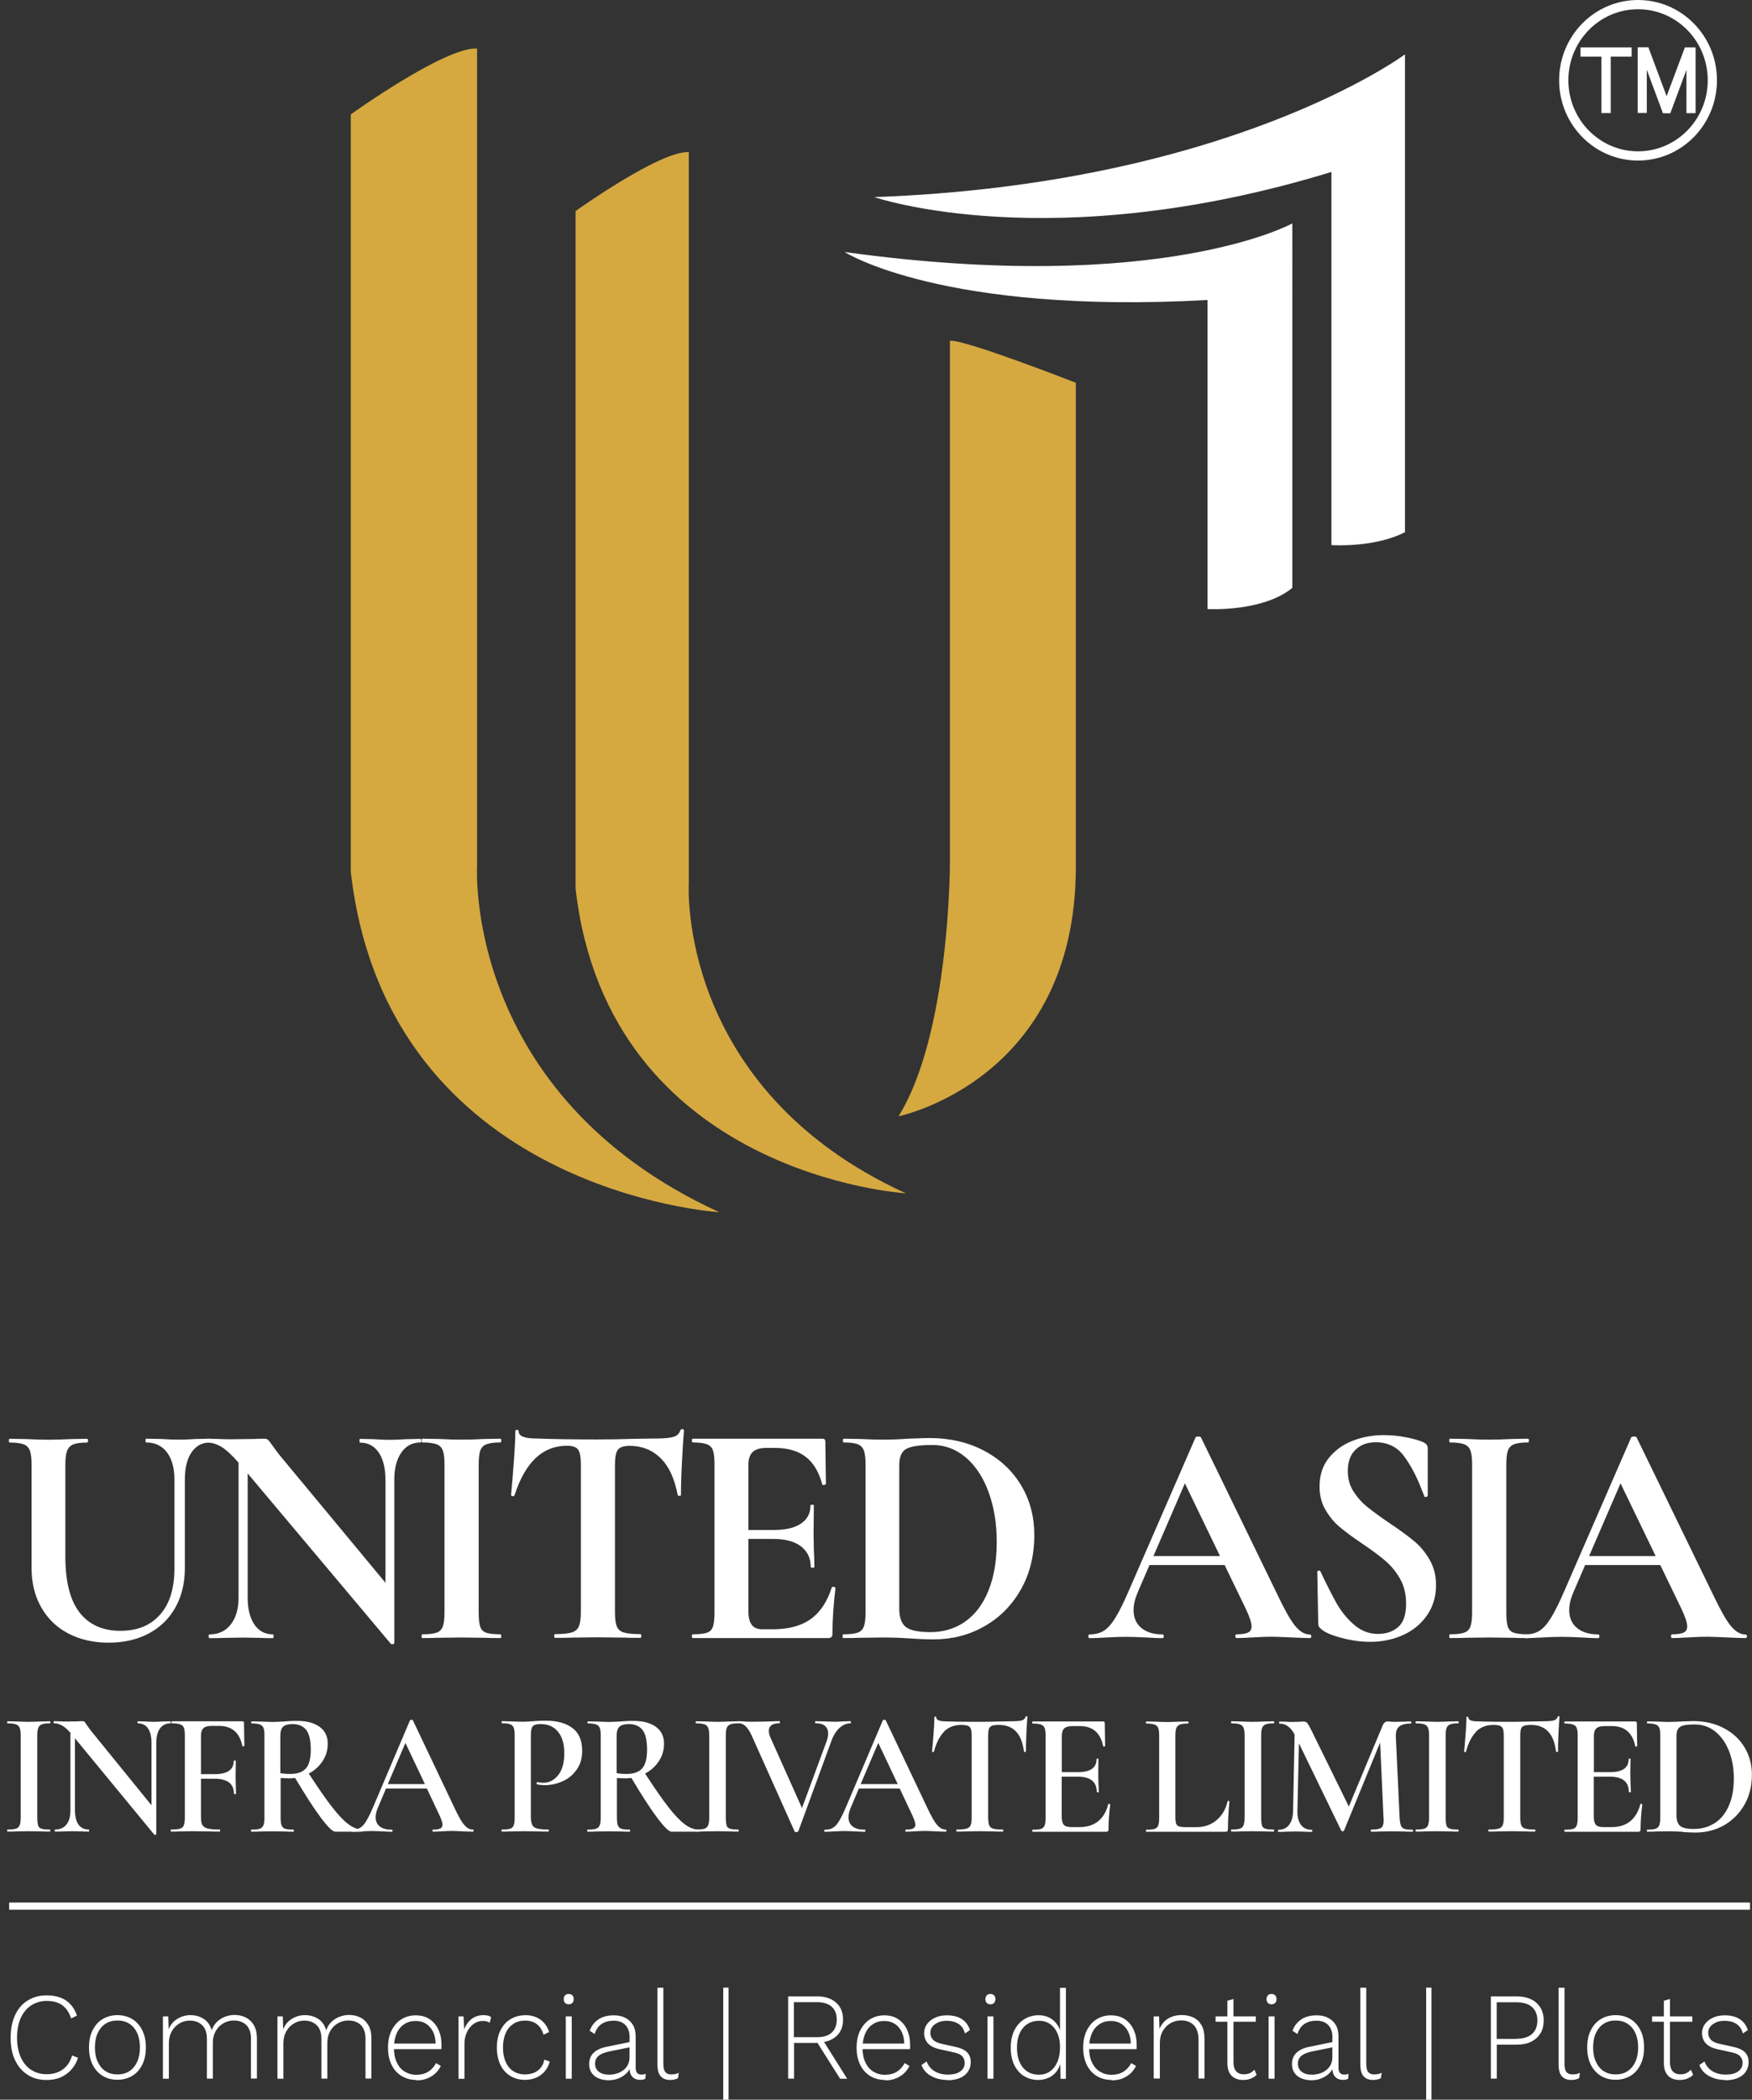 <?xml version="1.0" encoding="UTF-8"?>
<svg id="Layer_2" data-name="Layer 2" xmlns="http://www.w3.org/2000/svg" viewBox="0 0 186.04 222.84">
  <rect x="0" y="0" width="186.04" height="222.84" fill="#333333" stroke="none"/>
  <defs>
    <style>
      .cls-1 {
        fill: #fff;
      }

      .cls-2 {
        fill: #d5a940;
      }

      .cls-3 {
        stroke-width: .76px;
      }

      .cls-3, .cls-4 {
        fill: none;
        stroke: #fff;
        stroke-miterlimit: 10;
      }

      .cls-4 {
        stroke-width: .98px;
      }
    </style>
  </defs>
  <g id="Layer_1-2" data-name="Layer 1">
    <g>
      <g>
        <path class="cls-2" d="M37.25,12.14s10.03-7.2,13.41-6.99V91.9s-1.48,24.29,25.71,36.75c0,0-35.21-2.11-39.12-36.11V12.14Z"/>
        <path class="cls-2" d="M61.12,22.4s8.99-6.44,12.02-6.25V93.77s-1.33,21.73,23.05,32.88c0,0-31.57-1.89-35.07-32.31V22.4Z"/>
        <path class="cls-2" d="M114.25,40.63s-11.73-4.6-13.38-4.47v55.44s0,18.14-5.46,26.87c0,0,18.83-3.8,18.83-26.47V40.63Z"/>
        <path class="cls-1" d="M89.71,26.76s10.35,6.63,38.51,5.08v32.8s5.84,.35,9.01-2.25V23.71s-13.87,7.68-47.52,3.04Z"/>
        <path class="cls-1" d="M92.81,20.91s18.72,6.48,48.57-2.66V57.85s4.54,.32,7.81-1.37V5.77s-18.55,13.8-56.39,15.15Z"/>
      </g>
      <g>
        <path class="cls-1" d="M17.73,154.14c-.53-.7-1.27-1.05-2.22-1.05-.04,0-.06-.07-.06-.2s.02-.2,.06-.2l1.56,.03c.82,.05,1.48,.07,1.98,.07,.41,0,1.01-.02,1.78-.07l1.49-.03s.06,.07,.06,.2-.02,.2-.06,.2c-.84,0-1.5,.35-1.98,1.05-.48,.7-.71,1.66-.71,2.88v9.42c0,1.58-.34,2.97-1.01,4.17-.67,1.2-1.62,2.12-2.84,2.76-1.22,.64-2.63,.97-4.23,.97s-3.02-.32-4.25-.95c-1.23-.63-2.2-1.55-2.9-2.76-.7-1.21-1.05-2.62-1.05-4.25v-10.94c0-.68-.06-1.17-.18-1.49-.12-.32-.34-.54-.65-.66-.31-.12-.81-.19-1.48-.19-.07,0-.1-.07-.1-.2s.03-.2,.1-.2l1.72,.03c1,.05,1.78,.07,2.37,.07,.65,0,1.47-.02,2.47-.07l1.65-.03c.06,0,.1,.07,.1,.2s-.03,.2-.1,.2c-.67,0-1.16,.07-1.48,.2-.31,.13-.53,.37-.65,.69-.12,.33-.18,.83-.18,1.51v9.69c0,2.69,.51,4.67,1.52,5.96s2.46,1.93,4.31,1.93,3.2-.57,4.22-1.71,1.53-2.77,1.53-4.9v-9.45c0-1.22-.27-2.18-.79-2.88Z"/>
        <path class="cls-1" d="M44.73,152.89c0,.14-.02,.2-.07,.2-.87,0-1.55,.36-2.04,1.07-.5,.71-.75,1.67-.75,2.86v17.35c0,.07-.05,.11-.15,.13-.1,.02-.17,.01-.21-.03l-15.21-18.09v13.18c0,1.2,.24,2.15,.71,2.85,.48,.7,1.13,1.05,1.98,1.05,.04,0,.06,.07,.06,.2s-.02,.2-.06,.2c-.61,0-1.07-.01-1.39-.03l-1.75-.03-2.01,.03c-.37,.02-.9,.03-1.59,.03-.07,0-.1-.07-.1-.2s.03-.2,.1-.2c.95,0,1.7-.35,2.25-1.05,.55-.7,.83-1.65,.83-2.85v-14.33c-.71-.81-1.32-1.37-1.83-1.68-.51-.3-1.03-.46-1.57-.46-.04,0-.07-.07-.07-.2s.02-.2,.07-.2l1.36,.03c.28,.02,.69,.03,1.23,.03l2.47-.03c.3-.02,.67-.03,1.1-.03,.17,0,.3,.05,.39,.14,.09,.09,.24,.28,.45,.58,.37,.52,.63,.87,.78,1.05l11.22,13.52v-10.94c0-1.22-.24-2.18-.71-2.88-.48-.7-1.14-1.05-1.98-1.05-.04,0-.07-.07-.07-.2s.02-.2,.07-.2l1.39,.03c.69,.05,1.28,.07,1.75,.07,.43,0,1.04-.02,1.82-.07l1.46-.03s.07,.07,.07,.2Z"/>
        <path class="cls-1" d="M50.99,172.64c.11,.32,.32,.53,.63,.64s.82,.17,1.51,.17c.07,0,.1,.07,.1,.2s-.03,.2-.1,.2c-.71,0-1.28-.01-1.69-.03l-2.46-.03-2.4,.03c-.43,.02-1.02,.03-1.75,.03-.04,0-.06-.07-.06-.2s.02-.2,.06-.2c.69,0,1.2-.06,1.52-.17s.55-.33,.67-.66c.12-.33,.18-.83,.18-1.51v-15.68c0-.68-.06-1.17-.18-1.49s-.34-.54-.67-.66c-.32-.12-.83-.19-1.52-.19-.04,0-.06-.07-.06-.2s.02-.2,.06-.2l1.75,.03c.99,.05,1.79,.07,2.4,.07,.67,0,1.5-.02,2.5-.07l1.65-.03c.07,0,.1,.07,.1,.2s-.03,.2-.1,.2c-.67,0-1.17,.07-1.49,.2-.33,.13-.54,.37-.65,.69s-.16,.83-.16,1.51v15.62c0,.7,.05,1.21,.16,1.52Z"/>
        <path class="cls-1" d="M54.62,158.71c-.02,.07-.09,.1-.19,.08-.11-.01-.16-.05-.16-.12,.09-.9,.18-2.07,.29-3.51,.11-1.43,.16-2.51,.16-3.24,0-.11,.06-.17,.18-.17s.18,.06,.18,.17c0,.5,.62,.75,1.85,.75,1.86,.07,4.03,.1,6.52,.1,1.28,0,2.63-.02,4.05-.07l2.21-.03c.82,0,1.42-.06,1.8-.17,.38-.11,.62-.34,.73-.68,.02-.09,.09-.14,.21-.14s.18,.05,.18,.14c-.06,.68-.13,1.76-.21,3.25-.08,1.49-.11,2.69-.11,3.59,0,.07-.05,.1-.16,.1s-.17-.03-.19-.1c-.33-1.74-.93-3.04-1.82-3.91s-1.98-1.3-3.28-1.3c-.63,0-1.04,.14-1.25,.42-.21,.28-.31,.82-.31,1.61v15.62c0,.7,.07,1.21,.2,1.52,.13,.32,.38,.53,.75,.64,.37,.11,.95,.17,1.75,.17,.07,0,.1,.07,.1,.2s-.03,.2-.1,.2c-.78,0-1.39-.01-1.85-.03l-2.69-.03-2.63,.03c-.45,.02-1.08,.03-1.88,.03-.07,0-.1-.07-.1-.2s.03-.2,.1-.2c.78,0,1.36-.06,1.74-.17,.38-.11,.64-.33,.78-.66,.14-.33,.21-.83,.21-1.51v-15.68c0-.77-.1-1.29-.29-1.56-.19-.27-.59-.41-1.2-.41-2.57,0-4.42,1.75-5.55,5.25Z"/>
        <path class="cls-1" d="M88.46,168.4c.07,0,.12,.02,.18,.05,.05,.03,.08,.06,.08,.08-.22,1.76-.32,3.37-.32,4.81,0,.18-.03,.31-.1,.39-.06,.08-.19,.12-.39,.12h-14.34c-.07,0-.1-.07-.1-.2s.03-.2,.1-.2c.69,0,1.19-.06,1.51-.17s.52-.33,.63-.66c.11-.33,.16-.83,.16-1.51v-15.68c0-.68-.05-1.17-.16-1.49s-.32-.54-.65-.66c-.32-.12-.82-.19-1.49-.19-.07,0-.1-.07-.1-.2s.03-.2,.1-.2h13.75c.22,0,.32,.1,.32,.3l.06,4.51s-.06,.08-.18,.1c-.12,.02-.19,0-.21-.07-.35-1.31-.93-2.28-1.75-2.91-.82-.63-1.9-.95-3.24-.95h-.97c-.65,0-1.12,.15-1.43,.44-.3,.29-.45,.75-.45,1.36v6.91h2.69c1.25,0,2.22-.22,2.89-.68,.67-.45,1.01-1.08,1.01-1.9,0-.07,.06-.1,.18-.1s.18,.03,.18,.1l-.03,3.05,.03,1.63c.04,.77,.06,1.38,.06,1.83,0,.05-.06,.07-.19,.07s-.2-.02-.2-.07c0-.93-.34-1.65-1.02-2.18-.68-.53-1.66-.8-2.94-.8h-2.66v7.66c0,.66,.12,1.14,.36,1.46,.24,.32,.62,.47,1.13,.47h1.07c1.69,0,3.04-.36,4.05-1.08s1.76-1.84,2.24-3.35c0-.04,.04-.07,.13-.07Z"/>
        <path class="cls-1" d="M96.66,173.89c-.35-.02-.77-.04-1.28-.07-.51-.02-1.08-.03-1.7-.03l-2.4,.03c-.43,.02-1.02,.03-1.75,.03-.04,0-.06-.07-.06-.2s.02-.2,.06-.2c.69,0,1.2-.06,1.53-.17,.32-.11,.55-.33,.67-.66,.12-.33,.18-.83,.18-1.51v-15.68c0-.68-.06-1.17-.18-1.49-.12-.32-.34-.54-.65-.66-.31-.12-.81-.19-1.48-.19-.07,0-.1-.07-.1-.2s.03-.2,.1-.2l1.72,.03c1,.05,1.78,.07,2.37,.07,.89,0,1.79-.03,2.72-.1,1.12-.04,1.88-.07,2.27-.07,2.18,0,4.12,.45,5.82,1.35,1.7,.9,3.01,2.13,3.94,3.69,.93,1.56,1.39,3.31,1.39,5.25,0,2.19-.48,4.13-1.44,5.81-.96,1.68-2.26,2.98-3.89,3.9s-3.42,1.37-5.37,1.37c-.69,0-1.51-.03-2.47-.1Zm5.81-1.78c1.06-.73,1.89-1.82,2.48-3.27s.89-3.17,.89-5.18-.28-3.66-.84-5.23c-.56-1.57-1.36-2.81-2.4-3.71s-2.24-1.36-3.6-1.36-2.26,.14-2.76,.41c-.5,.27-.75,.85-.75,1.73v15.25c0,.9,.23,1.54,.68,1.91,.45,.37,1.33,.56,2.63,.56,1.38,0,2.61-.37,3.67-1.1Z"/>
        <path class="cls-1" d="M139.25,173.65c0,.14-.05,.2-.16,.2-.43,0-1.1-.02-2.01-.07-.95-.04-1.63-.07-2.04-.07-.54,0-1.2,.02-1.98,.07-.74,.04-1.32,.07-1.75,.07-.09,0-.13-.07-.13-.2s.04-.2,.13-.2c.56,0,.97-.06,1.22-.19,.25-.12,.37-.34,.37-.66,0-.38-.22-1.03-.65-1.93l-2.21-4.57h-7.98l-1.27,2.95c-.28,.66-.42,1.27-.42,1.83,0,.81,.28,1.45,.83,1.9,.55,.45,1.29,.68,2.22,.68,.11,0,.16,.07,.16,.2s-.05,.2-.16,.2c-.39,0-.95-.02-1.69-.07-.82-.04-1.54-.07-2.14-.07s-1.29,.02-2.11,.07c-.74,.04-1.33,.07-1.78,.07-.09,0-.13-.07-.13-.2s.04-.2,.13-.2c.61,0,1.11-.13,1.52-.39s.82-.72,1.23-1.39c.41-.67,.9-1.65,1.46-2.96l7.04-16.16c.04-.07,.14-.1,.29-.1,.17,0,.27,.03,.29,.1l8.11,16.67c.76,1.6,1.38,2.71,1.88,3.32,.5,.61,1.02,.92,1.56,.92,.11,0,.16,.07,.16,.2Zm-16.77-8.5h7.07l-3.73-7.72-3.34,7.72Z"/>
        <path class="cls-1" d="M143.71,158.27c.4,.63,.89,1.19,1.48,1.66,.58,.47,1.37,1.05,2.37,1.73,1.08,.72,1.95,1.36,2.6,1.9,.65,.54,1.2,1.2,1.65,1.98s.68,1.68,.68,2.69c0,1.17-.3,2.22-.91,3.13-.61,.91-1.44,1.63-2.51,2.13s-2.27,.76-3.58,.76c-.97,0-1.99-.14-3.05-.42s-1.77-.59-2.14-.93c-.11-.09-.19-.17-.24-.25-.05-.08-.08-.21-.08-.39l-.1-5.39v-.03c0-.09,.05-.14,.16-.15,.11-.01,.17,.03,.19,.12,.65,1.38,1.22,2.5,1.7,3.35s1.1,1.62,1.85,2.27c.75,.66,1.59,.98,2.55,.98,.86,0,1.58-.24,2.14-.73,.56-.49,.84-1.31,.84-2.49,0-.99-.21-1.86-.63-2.61-.42-.75-.94-1.38-1.54-1.9s-1.44-1.14-2.5-1.86c-1.04-.7-1.84-1.3-2.42-1.79s-1.07-1.1-1.48-1.8c-.41-.7-.62-1.52-.62-2.47,0-1.2,.33-2.21,.99-3.03,.66-.82,1.51-1.43,2.55-1.83s2.13-.59,3.28-.59c.76,0,1.52,.07,2.3,.22,.78,.15,1.41,.32,1.88,.53,.19,.09,.32,.19,.39,.29,.06,.1,.1,.23,.1,.39v4.98c0,.07-.05,.12-.16,.15s-.17,.02-.19-.05l-.26-.64c-.54-1.42-1.17-2.63-1.9-3.62-.72-.99-1.74-1.49-3.03-1.49-.87,0-1.57,.26-2.12,.78-.55,.52-.83,1.28-.83,2.27,0,.81,.2,1.54,.6,2.17Z"/>
        <path class="cls-1" d="M160.11,172.64c.11,.32,.32,.53,.63,.64s.82,.17,1.51,.17c.07,0,.1,.07,.1,.2s-.03,.2-.1,.2c-.71,0-1.28-.01-1.69-.03l-2.46-.03-2.4,.03c-.43,.02-1.02,.03-1.75,.03-.04,0-.06-.07-.06-.2s.02-.2,.06-.2c.69,0,1.2-.06,1.52-.17s.55-.33,.67-.66c.12-.33,.18-.83,.18-1.51v-15.68c0-.68-.06-1.17-.18-1.49s-.34-.54-.67-.66c-.32-.12-.83-.19-1.52-.19-.04,0-.06-.07-.06-.2s.02-.2,.06-.2l1.75,.03c.99,.05,1.79,.07,2.4,.07,.67,0,1.5-.02,2.5-.07l1.65-.03c.07,0,.1,.07,.1,.2s-.03,.2-.1,.2c-.67,0-1.17,.07-1.49,.2-.33,.13-.54,.37-.65,.69s-.16,.83-.16,1.51v15.62c0,.7,.05,1.21,.16,1.52Z"/>
        <path class="cls-1" d="M185.51,173.65c0,.14-.05,.2-.16,.2-.43,0-1.1-.02-2.01-.07-.95-.04-1.63-.07-2.04-.07-.54,0-1.2,.02-1.98,.07-.74,.04-1.32,.07-1.75,.07-.09,0-.13-.07-.13-.2s.04-.2,.13-.2c.56,0,.97-.06,1.22-.19,.25-.12,.37-.34,.37-.66,0-.38-.22-1.03-.65-1.93l-2.21-4.57h-7.98l-1.27,2.95c-.28,.66-.42,1.27-.42,1.83,0,.81,.28,1.45,.83,1.9,.55,.45,1.29,.68,2.22,.68,.11,0,.16,.07,.16,.2s-.05,.2-.16,.2c-.39,0-.95-.02-1.69-.07-.82-.04-1.54-.07-2.14-.07s-1.29,.02-2.11,.07c-.74,.04-1.33,.07-1.78,.07-.09,0-.13-.07-.13-.2s.04-.2,.13-.2c.61,0,1.11-.13,1.52-.39s.82-.72,1.23-1.39c.41-.67,.9-1.65,1.46-2.96l7.04-16.16c.04-.07,.14-.1,.29-.1,.17,0,.27,.03,.29,.1l8.11,16.67c.76,1.6,1.38,2.71,1.88,3.32,.5,.61,1.02,.92,1.56,.92,.11,0,.16,.07,.16,.2Zm-16.77-8.5h7.07l-3.73-7.72-3.34,7.72Z"/>
      </g>
      <g>
        <path class="cls-1" d="M4.03,193.72c.06,.18,.18,.3,.37,.36,.18,.06,.48,.09,.89,.09,.04,0,.05,.04,.05,.11s-.02,.11-.05,.11c-.38,0-.69,0-.91-.02l-1.33-.02-1.3,.02c-.23,.02-.54,.02-.94,.02-.04,0-.05-.04-.05-.11s.02-.11,.05-.11c.4,0,.7-.03,.89-.09,.18-.06,.31-.18,.39-.37,.07-.18,.11-.46,.11-.83v-8.68c0-.37-.04-.65-.11-.82-.07-.18-.2-.3-.39-.37-.18-.07-.48-.11-.89-.11-.04,0-.05-.04-.05-.11s.02-.11,.05-.11l.94,.02c.53,.02,.96,.04,1.3,.04,.37,0,.82-.02,1.35-.04l.9-.02s.05,.04,.05,.11-.02,.11-.05,.11c-.4,0-.69,.04-.87,.11-.18,.08-.31,.21-.37,.38-.07,.18-.1,.46-.1,.83v8.64c0,.39,.03,.67,.09,.85h-.02Z"/>
        <path class="cls-1" d="M18.15,182.79c0,.08-.02,.11-.04,.11-.48,0-.85,.18-1.11,.53-.27,.36-.4,.87-.4,1.53v9.69s-.03,.06-.09,.08-.1,0-.13-.02l-8.42-10.22v7.63c0,.66,.13,1.17,.37,1.52,.25,.35,.62,.53,1.1,.53,.02,0,.04,.04,.04,.11s-.02,.11-.04,.11c-.32,0-.57,0-.74-.02l-.95-.02-1.06,.02c-.19,.02-.46,.02-.82,.02-.04,0-.05-.04-.05-.11s.02-.11,.05-.11c.52,0,.91-.18,1.2-.53,.28-.35,.42-.85,.42-1.52v-8.22c-.34-.37-.64-.64-.91-.78s-.55-.23-.84-.23c-.02,0-.04-.04-.04-.11s.02-.11,.04-.11l.72,.02c.15,.02,.38,.02,.66,.02l1.15-.02c.14-.02,.32-.02,.52-.02,.09,0,.17,.02,.21,.08s.12,.15,.21,.3l.43,.6,6.46,7.95v-6.64c0-.66-.13-1.17-.38-1.53-.25-.36-.61-.53-1.07-.53-.02,0-.04-.04-.04-.11s.02-.11,.04-.11l.74,.02c.38,.02,.7,.04,.95,.04s.56-.02,.97-.04l.79-.02s.04,.04,.04,.11h.02Z"/>
        <path class="cls-1" d="M25.94,185.29s-.03,.05-.1,.05c-.07,.02-.11,0-.11-.04-.29-1.43-1.12-2.13-2.49-2.13h-.72c-.43,0-.74,.08-.91,.24-.18,.16-.27,.43-.27,.81v4.07h1.47c1.34,0,2.01-.47,2.01-1.41,0-.02,.04-.04,.11-.04s.11,.02,.11,.04l-.02,1.65c0,.39,0,.68,.02,.86l.02,.98s-.04,.05-.11,.05-.11-.02-.11-.05c0-1.06-.69-1.59-2.07-1.59h-1.43v4.03c0,.4,.05,.69,.14,.87,.1,.18,.28,.31,.56,.38s.72,.11,1.3,.11c.02,0,.04,.04,.04,.11s-.02,.11-.04,.11c-.49,0-.88,0-1.15-.02l-1.76-.02-1.31,.02c-.23,.02-.54,.02-.95,.02-.04,0-.05-.04-.05-.11s.02-.11,.05-.11c.43,0,.75-.03,.95-.09,.2-.06,.34-.18,.4-.37,.07-.18,.11-.46,.11-.83v-8.68c0-.37-.03-.65-.1-.82-.07-.18-.2-.3-.39-.37s-.49-.11-.88-.11c-.04,0-.05-.04-.05-.11s.02-.11,.05-.11h7.47c.12,0,.18,.05,.18,.17l.04,2.44h-.02Z"/>
        <path class="cls-1" d="M38.53,194.29c0,.08-.02,.11-.05,.11h-2.89c-.27,0-.78-.5-1.53-1.5s-1.65-2.4-2.72-4.2c-.27,.02-.46,.04-.61,.04-.27,0-.57-.02-.93-.04v4.18c0,.39,.03,.67,.1,.85,.07,.18,.19,.3,.38,.36,.18,.06,.48,.09,.89,.09,.02,0,.04,.04,.04,.11s-.02,.11-.04,.11c-.4,0-.7,0-.91-.02l-1.33-.02-1.3,.02c-.23,.02-.54,.02-.94,.02-.04,0-.05-.04-.05-.11s.02-.11,.05-.11c.4,0,.7-.03,.89-.09,.18-.06,.31-.18,.39-.37s.11-.46,.11-.83v-8.68c0-.37-.03-.65-.1-.82-.07-.18-.2-.3-.39-.37s-.49-.11-.88-.11c-.02,0-.04-.04-.04-.11s.02-.11,.04-.11l.94,.02c.53,.02,.95,.04,1.27,.04,.4,0,.82-.02,1.3-.05,.15-.02,.34-.02,.56-.04,.22-.02,.47-.02,.75-.02,1.04,0,1.84,.21,2.42,.64s.85,1.02,.85,1.78c0,.69-.18,1.3-.55,1.86-.37,.55-.85,.99-1.46,1.31,.98,1.51,1.8,2.69,2.46,3.54,.66,.85,1.24,1.46,1.75,1.84s1.01,.57,1.5,.57c.04,0,.05,.04,.05,.11l-.03-.02Zm-7.7-6.02c.78,0,1.33-.21,1.67-.61s.5-1.06,.5-1.96c0-1.01-.17-1.71-.5-2.12-.33-.4-.81-.6-1.43-.6-.46,0-.8,.09-1,.27s-.3,.51-.3,.98v3.96c.29,.05,.63,.08,1.04,.08h0Z"/>
        <path class="cls-1" d="M50.29,194.29c0,.08-.03,.11-.09,.11-.23,0-.59-.02-1.1-.04-.5-.02-.87-.04-1.1-.04-.3,0-.66,.02-1.06,.04-.4,.02-.72,.04-.95,.04-.05,0-.07-.04-.07-.11s.02-.11,.07-.11c.35,0,.6-.04,.76-.12s.24-.21,.24-.4-.1-.5-.3-.95l-1.36-2.89h-4.34l-.86,2.03c-.16,.37-.24,.72-.24,1.01,0,.43,.15,.77,.45,.99,.3,.23,.72,.34,1.26,.34,.06,0,.09,.04,.09,.11s-.03,.11-.09,.11c-.21,0-.53-.02-.94-.04-.46-.02-.85-.04-1.18-.04s-.7,.02-1.13,.04c-.38,.02-.7,.04-.95,.04-.06,0-.09-.04-.09-.11s.03-.11,.09-.11c.34,0,.62-.07,.85-.21s.45-.38,.66-.74,.47-.88,.77-1.59l3.86-9.08s.08-.05,.16-.05,.13,.02,.14,.05l4.4,9.26c.42,.9,.77,1.52,1.05,1.84,.28,.34,.59,.5,.91,.5,.06,0,.09,.04,.09,.11h0Zm-9.1-4.94h3.93l-2.07-4.37-1.87,4.37Z"/>
        <path class="cls-1" d="M56.51,193.68c.09,.18,.26,.31,.52,.38s.66,.11,1.21,.11c.04,0,.05,.04,.05,.11s-.02,.11-.05,.11c-.49,0-.88,0-1.15-.02l-1.56-.02-1.3,.02c-.23,.02-.54,.02-.93,.02-.04,0-.05-.04-.05-.11s.02-.11,.05-.11c.4,0,.7-.03,.88-.09,.18-.06,.3-.18,.37-.36,.07-.18,.1-.46,.1-.85v-8.68c0-.37-.03-.65-.1-.82-.07-.18-.19-.3-.37-.37s-.47-.11-.87-.11c-.04,0-.05-.04-.05-.11s.02-.11,.05-.11l.93,.02c.53,.02,.95,.04,1.27,.04,.27,0,.61-.02,1.01-.05,.14-.02,.34-.02,.59-.04,.24-.02,.53-.02,.87-.02,1.18,0,2.12,.26,2.81,.78s1.03,1.33,1.03,2.42c0,.78-.19,1.46-.59,2-.39,.55-.88,.96-1.49,1.23s-1.23,.41-1.86,.41c-.34,0-.62-.03-.85-.09-.04,0-.05-.03-.05-.09,0-.04,0-.08,.03-.11s.04-.05,.06-.04c.19,.05,.4,.08,.62,.08,.62,0,1.15-.27,1.58-.81,.43-.54,.65-1.3,.65-2.31s-.22-1.75-.66-2.29-1.05-.82-1.83-.82c-.29,0-.5,.03-.66,.09-.15,.06-.25,.18-.31,.35-.06,.17-.09,.43-.09,.8v8.57c0,.4,.05,.69,.14,.87l.02,.02h0Z"/>
        <path class="cls-1" d="M74.24,194.29c0,.08-.02,.11-.05,.11h-2.89c-.27,0-.78-.5-1.53-1.5s-1.65-2.4-2.72-4.2c-.27,.02-.46,.04-.61,.04-.27,0-.57-.02-.93-.04v4.18c0,.39,.03,.67,.1,.85,.07,.18,.19,.3,.38,.36,.18,.06,.48,.09,.89,.09,.02,0,.04,.04,.04,.11s-.02,.11-.04,.11c-.4,0-.7,0-.91-.02l-1.33-.02-1.3,.02c-.23,.02-.54,.02-.94,.02-.04,0-.05-.04-.05-.11s.02-.11,.05-.11c.4,0,.7-.03,.89-.09,.18-.06,.31-.18,.39-.37s.11-.46,.11-.83v-8.68c0-.37-.03-.65-.1-.82-.07-.18-.2-.3-.39-.37s-.49-.11-.88-.11c-.02,0-.04-.04-.04-.11s.02-.11,.04-.11l.94,.02c.53,.02,.95,.04,1.27,.04,.4,0,.82-.02,1.3-.05,.15-.02,.34-.02,.56-.04,.22-.02,.47-.02,.75-.02,1.04,0,1.84,.21,2.42,.64s.85,1.02,.85,1.78c0,.69-.18,1.3-.55,1.86-.37,.55-.85,.99-1.46,1.31,.98,1.51,1.8,2.69,2.46,3.54,.66,.85,1.24,1.46,1.75,1.84s1.01,.57,1.5,.57c.04,0,.05,.04,.05,.11l-.03-.02Zm-7.7-6.02c.78,0,1.33-.21,1.67-.61s.5-1.06,.5-1.96c0-1.01-.17-1.71-.5-2.12-.33-.4-.81-.6-1.43-.6-.46,0-.8,.09-1,.27s-.3,.51-.3,.98v3.96c.29,.05,.63,.08,1.04,.08h0Z"/>
        <path class="cls-1" d="M77.14,193.72c.06,.18,.18,.3,.37,.36,.18,.06,.48,.09,.89,.09,.04,0,.05,.04,.05,.11s-.02,.11-.05,.11c-.38,0-.69,0-.91-.02l-1.33-.02-1.3,.02c-.23,.02-.54,.02-.94,.02-.04,0-.05-.04-.05-.11s.02-.11,.05-.11c.4,0,.7-.03,.89-.09,.18-.06,.31-.18,.39-.37,.07-.18,.11-.46,.11-.83v-8.68c0-.37-.04-.65-.11-.82-.07-.18-.2-.3-.39-.37-.18-.07-.48-.11-.89-.11-.04,0-.05-.04-.05-.11s.02-.11,.05-.11l.94,.02c.53,.02,.96,.04,1.3,.04,.37,0,.82-.02,1.35-.04l.9-.02s.05,.04,.05,.11-.02,.11-.05,.11c-.4,0-.69,.04-.87,.11-.18,.08-.31,.21-.37,.38-.07,.18-.1,.46-.1,.83v8.64c0,.39,.03,.67,.09,.85h-.02Z"/>
        <path class="cls-1" d="M90.36,182.79c0,.08-.02,.11-.05,.11-.43,0-.82,.17-1.18,.5s-.66,.82-.88,1.46l-3.48,9.5s-.08,.08-.2,.08-.18-.02-.2-.08l-4.54-10.14c-.21-.46-.43-.8-.65-1.01-.21-.21-.47-.32-.77-.32-.04,0-.05-.04-.05-.11s.02-.11,.05-.11l.46,.02c.26,.02,.56,.04,.9,.04,.84,0,1.59-.02,2.26-.04,.19-.02,.43-.02,.74-.02,.04,0,.05,.04,.05,.11s-.02,.11-.05,.11c-.75,0-1.13,.27-1.13,.82,0,.21,.06,.45,.18,.72l3.34,7.46,2.62-7.1c.11-.3,.16-.57,.16-.81,0-.35-.11-.62-.34-.81-.22-.19-.56-.28-1-.28-.04,0-.05-.04-.05-.11s.02-.11,.05-.11l.86,.02c.46,.02,.88,.04,1.26,.04,.23,0,.51-.02,.85-.04l.74-.02s.05,.04,.05,.11h-.02Z"/>
        <path class="cls-1" d="M100.5,194.29c0,.08-.03,.11-.09,.11-.23,0-.59-.02-1.1-.04-.5-.02-.87-.04-1.1-.04-.3,0-.66,.02-1.06,.04-.4,.02-.72,.04-.95,.04-.05,0-.07-.04-.07-.11s.02-.11,.07-.11c.35,0,.6-.04,.76-.12s.24-.21,.24-.4-.1-.5-.3-.95l-1.36-2.89h-4.34l-.86,2.03c-.16,.37-.24,.72-.24,1.01,0,.43,.15,.77,.45,.99,.3,.23,.72,.34,1.26,.34,.06,0,.09,.04,.09,.11s-.03,.11-.09,.11c-.21,0-.53-.02-.94-.04-.46-.02-.85-.04-1.18-.04s-.7,.02-1.13,.04c-.38,.02-.7,.04-.95,.04-.06,0-.09-.04-.09-.11s.03-.11,.09-.11c.34,0,.62-.07,.85-.21s.45-.38,.66-.74,.47-.88,.77-1.59l3.86-9.08s.08-.05,.16-.05,.13,.02,.14,.05l4.4,9.26c.42,.9,.77,1.52,1.05,1.84,.28,.34,.59,.5,.91,.5,.06,0,.09,.04,.09,.11h0Zm-9.1-4.94h3.93l-2.07-4.37-1.87,4.37Z"/>
        <path class="cls-1" d="M100.26,183.78c-.47,.47-.84,1.18-1.09,2.13,0,.02-.03,.04-.1,.04s-.1-.02-.1-.05c.05-.49,.1-1.11,.16-1.88,.06-.77,.09-1.35,.09-1.74,0-.06,.03-.09,.1-.09s.1,.03,.1,.09c0,.27,.34,.41,1.01,.41,1.03,.04,2.23,.05,3.61,.05,.71,0,1.46-.02,2.24-.04l1.22-.02c.46,0,.78-.03,1-.09,.21-.06,.34-.19,.4-.37,.02-.05,.05-.08,.11-.08s.09,.02,.09,.08c-.04,.39-.07,.98-.11,1.76-.04,.78-.05,1.43-.05,1.91,0,.04-.03,.05-.1,.05s-.11-.02-.11-.05c-.12-.96-.4-1.67-.85-2.13-.44-.46-1.04-.69-1.8-.69-.34,0-.59,.03-.75,.09s-.27,.18-.32,.33c-.05,.16-.08,.4-.08,.74v8.64c0,.39,.04,.67,.11,.85,.07,.18,.21,.3,.43,.36,.21,.06,.56,.09,1.02,.09,.04,0,.05,.04,.05,.11s-.02,.11-.05,.11c-.42,0-.75,0-.99-.02l-1.47-.02-1.4,.02c-.25,.02-.6,.02-1.04,.02-.02,0-.04-.04-.04-.11s0-.11,.04-.11c.46,0,.81-.03,1.03-.09s.37-.18,.45-.37,.11-.46,.11-.83v-8.68c0-.33-.03-.56-.09-.72-.06-.15-.17-.26-.32-.32s-.4-.09-.72-.09c-.73,0-1.33,.24-1.81,.7h.02Z"/>
        <path class="cls-1" d="M117.74,191.44s.07,0,.1,.03c.03,.02,.05,.04,.05,.05-.12,.95-.18,1.82-.18,2.61,0,.1-.02,.18-.05,.21-.04,.05-.11,.07-.21,.07h-7.79s-.05-.04-.05-.11,.02-.11,.05-.11c.4,0,.7-.03,.89-.09,.18-.06,.31-.18,.38-.37,.07-.18,.1-.46,.1-.83v-8.68c0-.37-.03-.65-.1-.82-.07-.18-.2-.3-.39-.37s-.49-.11-.88-.11c-.04,0-.05-.04-.05-.11s.02-.11,.05-.11h7.47c.12,0,.18,.05,.18,.17l.04,2.44s-.03,.05-.1,.05c-.07,.02-.11,0-.11-.04-.29-1.43-1.12-2.13-2.49-2.13h-.72c-.43,0-.74,.08-.91,.24-.18,.16-.27,.43-.27,.82v3.83h1.72c1.32,0,1.97-.46,1.97-1.39,0-.04,.03-.05,.1-.05s.1,.02,.1,.05l-.02,1.63,.02,.88c.02,.4,.04,.72,.04,.98,0,.02-.04,.04-.11,.04s-.11-.02-.11-.04c0-1.07-.67-1.62-2.01-1.62h-1.71v4.25c0,.41,.08,.7,.22,.86,.15,.16,.42,.24,.8,.24h.88c1.6,0,2.62-.82,3.05-2.44,0-.02,.02-.04,.07-.04h-.02Z"/>
        <path class="cls-1" d="M124.81,192.81c0,.34,.03,.58,.08,.73,.05,.15,.16,.25,.31,.3,.15,.05,.4,.08,.75,.08h1.07c.85,0,1.57-.24,2.16-.74s.98-1.16,1.17-2c0-.04,.05-.05,.11-.05,.06,0,.09,.03,.09,.07-.11,1.17-.16,2.15-.16,2.93,0,.1-.02,.18-.05,.21-.04,.05-.11,.07-.21,.07h-8.41s-.04-.04-.04-.11,.02-.11,.04-.11c.4,0,.7-.03,.89-.09,.18-.06,.31-.18,.38-.37,.07-.18,.1-.46,.1-.83v-8.68c0-.37-.03-.65-.1-.82-.07-.18-.2-.3-.39-.37s-.49-.11-.88-.11c-.02,0-.04-.04-.04-.11s.02-.11,.04-.11l.91,.02c.53,.02,.96,.04,1.3,.04,.36,0,.8-.02,1.33-.04l.9-.02s.05,.04,.05,.11-.02,.11-.05,.11c-.4,0-.69,.04-.87,.11-.18,.07-.31,.19-.38,.37s-.1,.46-.1,.83v8.59h0Z"/>
        <path class="cls-1" d="M133.99,193.72c.06,.18,.18,.3,.37,.36,.18,.06,.48,.09,.89,.09,.04,0,.05,.04,.05,.11s-.02,.11-.05,.11c-.38,0-.69,0-.91-.02l-1.33-.02-1.3,.02c-.23,.02-.54,.02-.94,.02-.04,0-.05-.04-.05-.11s.02-.11,.05-.11c.4,0,.7-.03,.89-.09,.18-.06,.31-.18,.39-.37,.07-.18,.11-.46,.11-.83v-8.68c0-.37-.04-.65-.11-.82-.07-.18-.2-.3-.39-.37-.18-.07-.48-.11-.89-.11-.04,0-.05-.04-.05-.11s.02-.11,.05-.11l.94,.02c.53,.02,.96,.04,1.3,.04,.37,0,.82-.02,1.35-.04l.9-.02s.05,.04,.05,.11-.02,.11-.05,.11c-.4,0-.69,.04-.87,.11-.18,.08-.31,.21-.37,.38-.07,.18-.1,.46-.1,.83v8.64c0,.39,.03,.67,.09,.85h-.02Z"/>
        <path class="cls-1" d="M150.06,194.29c0,.08-.02,.11-.04,.11-.4,0-.71,0-.95-.02l-1.3-.02-1.26,.02c-.21,.02-.52,.02-.91,.02-.02,0-.04-.04-.04-.11s0-.11,.04-.11c.53,0,.88-.06,1.06-.19,.18-.12,.27-.39,.27-.78l-.02-.32-.36-7.95-3.83,9.34c-.02,.05-.07,.08-.14,.08-.06,0-.11-.02-.16-.08l-4.49-9.26-.16,7.13c-.02,.66,.11,1.17,.37,1.52s.64,.53,1.16,.53c.04,0,.05,.04,.05,.11s-.02,.11-.05,.11c-.32,0-.57,0-.75-.02l-.99-.02-1.06,.02c-.18,.02-.43,.02-.75,.02-.04,0-.05-.04-.05-.11s.02-.11,.05-.11c.49,0,.87-.18,1.14-.53,.27-.35,.41-.85,.42-1.52l.16-8.06c-.21-.4-.45-.69-.71-.88s-.56-.28-.89-.28c-.04,0-.05-.04-.05-.11s.02-.11,.05-.11l.77,.02c.15,.02,.36,.02,.61,.02l.85-.02c.1-.02,.21-.02,.36-.02,.15,0,.28,.06,.37,.18,.1,.12,.24,.38,.45,.8l3.95,8.04,3.57-8.55c.07-.18,.15-.3,.24-.37s.18-.11,.3-.11c.08,0,.19,0,.32,.02s.29,.02,.49,.02l.97-.02c.15-.02,.39-.02,.7-.02,.02,0,.04,.04,.04,.11s-.02,.11-.04,.11c-.57,0-.99,.11-1.25,.33-.26,.22-.37,.58-.35,1.07l.4,8.57c.02,.39,.07,.67,.14,.85,.07,.18,.2,.3,.37,.36,.18,.06,.47,.09,.88,.09,.02,0,.04,.04,.04,.11l.02,.02h0Z"/>
        <path class="cls-1" d="M153.58,193.72c.06,.18,.18,.3,.37,.36,.18,.06,.48,.09,.89,.09,.04,0,.05,.04,.05,.11s-.02,.11-.05,.11c-.38,0-.69,0-.91-.02l-1.33-.02-1.3,.02c-.23,.02-.54,.02-.94,.02-.04,0-.05-.04-.05-.11s.02-.11,.05-.11c.4,0,.7-.03,.89-.09,.18-.06,.31-.18,.39-.37,.07-.18,.11-.46,.11-.83v-8.68c0-.37-.04-.65-.11-.82-.07-.18-.2-.3-.39-.37-.18-.07-.48-.11-.89-.11-.04,0-.05-.04-.05-.11s.02-.11,.05-.11l.94,.02c.53,.02,.96,.04,1.3,.04,.37,0,.82-.02,1.35-.04l.9-.02s.05,.04,.05,.11-.02,.11-.05,.11c-.4,0-.69,.04-.87,.11-.18,.08-.31,.21-.37,.38-.07,.18-.1,.46-.1,.83v8.64c0,.39,.03,.67,.09,.85h-.02Z"/>
        <path class="cls-1" d="M156.76,183.78c-.47,.47-.84,1.18-1.09,2.13,0,.02-.03,.04-.1,.04s-.1-.02-.1-.05c.05-.49,.1-1.11,.16-1.88,.06-.77,.09-1.35,.09-1.74,0-.06,.03-.09,.1-.09s.1,.03,.1,.09c0,.27,.34,.41,1.01,.41,1.03,.04,2.23,.05,3.61,.05,.71,0,1.46-.02,2.24-.04l1.22-.02c.46,0,.78-.03,1-.09,.21-.06,.34-.19,.4-.37,.02-.05,.05-.08,.11-.08s.09,.02,.09,.08c-.04,.39-.07,.98-.11,1.76-.04,.78-.05,1.43-.05,1.91,0,.04-.03,.05-.1,.05s-.11-.02-.11-.05c-.12-.96-.4-1.67-.85-2.13-.44-.46-1.04-.69-1.8-.69-.34,0-.59,.03-.75,.09s-.27,.18-.32,.33c-.05,.16-.08,.4-.08,.74v8.64c0,.39,.04,.67,.11,.85,.07,.18,.21,.3,.43,.36,.21,.06,.56,.09,1.02,.09,.04,0,.05,.04,.05,.11s-.02,.11-.05,.11c-.42,0-.75,0-.99-.02l-1.47-.02-1.4,.02c-.25,.02-.6,.02-1.04,.02-.02,0-.04-.04-.04-.11s0-.11,.04-.11c.46,0,.81-.03,1.03-.09s.37-.18,.45-.37,.11-.46,.11-.83v-8.68c0-.33-.03-.56-.09-.72-.06-.15-.17-.26-.32-.32s-.4-.09-.72-.09c-.73,0-1.33,.24-1.81,.7h.02Z"/>
        <path class="cls-1" d="M174.24,191.44s.07,0,.1,.03c.03,.02,.05,.04,.05,.05-.12,.95-.18,1.82-.18,2.61,0,.1-.02,.18-.05,.21-.04,.05-.11,.07-.21,.07h-7.79s-.05-.04-.05-.11,.02-.11,.05-.11c.4,0,.7-.03,.89-.09,.18-.06,.31-.18,.38-.37,.07-.18,.1-.46,.1-.83v-8.68c0-.37-.03-.65-.1-.82-.07-.18-.2-.3-.39-.37s-.49-.11-.88-.11c-.04,0-.05-.04-.05-.11s.02-.11,.05-.11h7.47c.12,0,.18,.05,.18,.17l.04,2.44s-.03,.05-.1,.05c-.07,.02-.11,0-.11-.04-.29-1.43-1.12-2.13-2.49-2.13h-.72c-.43,0-.74,.08-.91,.24-.18,.16-.27,.43-.27,.82v3.83h1.72c1.32,0,1.97-.46,1.97-1.39,0-.04,.03-.05,.1-.05s.1,.02,.1,.05l-.02,1.63,.02,.88c.02,.4,.04,.72,.04,.98,0,.02-.04,.04-.11,.04s-.11-.02-.11-.04c0-1.07-.67-1.62-2.01-1.62h-1.71v4.25c0,.41,.08,.7,.22,.86,.15,.16,.42,.24,.8,.24h.88c1.6,0,2.62-.82,3.05-2.44,0-.02,.02-.04,.07-.04h-.02Z"/>
        <path class="cls-1" d="M178.75,194.42c-.18-.02-.4-.02-.68-.04s-.59-.02-.94-.02l-1.27,.02c-.23,.02-.54,.02-.95,.02-.02,0-.04-.04-.04-.11s.02-.11,.04-.11c.4,0,.7-.03,.89-.09,.18-.06,.31-.18,.39-.37,.07-.18,.11-.46,.11-.83v-8.68c0-.37-.03-.65-.1-.82-.07-.18-.2-.3-.39-.37s-.49-.11-.88-.11c-.02,0-.04-.04-.04-.11s.02-.11,.04-.11l.95,.02c.53,.02,.95,.04,1.26,.04,.48,0,.96-.02,1.46-.05,.6-.02,1-.04,1.2-.04,1.22,0,2.3,.25,3.25,.75,.95,.5,1.68,1.18,2.2,2.04,.52,.86,.78,1.83,.78,2.9,0,1.21-.27,2.29-.81,3.22s-1.27,1.65-2.17,2.16-1.91,.76-3,.76c-.37,0-.8-.02-1.3-.05h-.02Zm3.32-.92c.64-.41,1.14-1.02,1.5-1.83,.36-.81,.54-1.77,.54-2.9s-.17-2.05-.51-2.92c-.34-.87-.82-1.55-1.45-2.07-.62-.5-1.35-.76-2.17-.76-.5,0-.89,.03-1.17,.09s-.47,.18-.6,.35c-.13,.17-.19,.43-.19,.78v8.44c0,.51,.13,.88,.38,1.1s.74,.33,1.47,.33c.82,0,1.56-.21,2.2-.62h0Z"/>
      </g>
      <g>
        <path class="cls-1" d="M8.28,218.41c-.16,.49-.4,.91-.72,1.26s-.7,.62-1.14,.81-.94,.27-1.49,.27c-.76,0-1.43-.18-2-.55s-1.01-.88-1.33-1.55-.47-1.47-.47-2.39,.16-1.72,.47-2.39c.31-.67,.75-1.19,1.33-1.55s1.23-.55,2-.55c.56,0,1.06,.08,1.49,.24s.78,.4,1.08,.73,.52,.72,.67,1.18l-.62,.3c-.19-.61-.5-1.07-.92-1.39-.42-.31-.98-.47-1.66-.47-.62,0-1.17,.16-1.65,.47s-.85,.76-1.11,1.33c-.26,.58-.4,1.27-.4,2.09s.13,1.49,.39,2.08c.26,.58,.62,1.03,1.1,1.34s1.02,.47,1.65,.47c.68,0,1.25-.17,1.72-.51s.8-.83,.99-1.48l.63,.25h0Z"/>
        <path class="cls-1" d="M12.47,213.87c.59,0,1.11,.14,1.56,.41s.81,.67,1.07,1.18c.26,.52,.39,1.13,.39,1.84s-.13,1.33-.39,1.84c-.26,.52-.61,.91-1.07,1.18s-.98,.41-1.56,.41-1.11-.14-1.56-.41-.81-.67-1.07-1.18c-.26-.52-.39-1.13-.39-1.84s.13-1.33,.39-1.84,.61-.91,1.07-1.18c.45-.27,.98-.41,1.56-.41Zm0,.57c-.48,0-.9,.11-1.26,.34-.36,.23-.63,.56-.83,.98s-.3,.95-.3,1.54,.1,1.11,.3,1.53c.2,.43,.47,.76,.83,.99s.77,.34,1.26,.34,.9-.11,1.26-.34c.36-.23,.63-.56,.83-.99s.3-.95,.3-1.53-.1-1.11-.3-1.54-.47-.75-.83-.98-.77-.34-1.26-.34Z"/>
        <path class="cls-1" d="M17.3,220.62v-6.62h.57l.04,1.38c.18-.48,.49-.85,.91-1.11s.88-.4,1.4-.4c.55,0,1.02,.14,1.43,.41s.68,.68,.83,1.2c.11-.34,.29-.62,.53-.87,.24-.24,.53-.43,.86-.56,.33-.13,.67-.2,1.03-.2,.44,0,.84,.09,1.2,.27s.65,.46,.86,.82,.32,.82,.32,1.37v4.29h-.63v-4.22c0-.66-.17-1.14-.5-1.46s-.78-.48-1.33-.48c-.4,0-.76,.1-1.11,.3-.34,.2-.61,.47-.81,.83-.2,.36-.3,.77-.3,1.23v3.81h-.63v-4.22c0-.66-.17-1.14-.51-1.46-.34-.32-.78-.48-1.32-.48-.38,0-.74,.1-1.07,.29s-.61,.47-.82,.83c-.21,.37-.32,.79-.32,1.3v3.75h-.62Z"/>
        <path class="cls-1" d="M29.46,220.62v-6.62h.57l.04,1.38c.18-.48,.49-.85,.91-1.11s.88-.4,1.4-.4c.55,0,1.02,.14,1.43,.41s.68,.68,.83,1.2c.11-.34,.29-.62,.53-.87,.24-.24,.53-.43,.86-.56,.33-.13,.67-.2,1.03-.2,.44,0,.84,.09,1.2,.27s.65,.46,.86,.82,.32,.82,.32,1.37v4.29h-.63v-4.22c0-.66-.17-1.14-.5-1.46s-.78-.48-1.33-.48c-.4,0-.76,.1-1.11,.3-.34,.2-.61,.47-.81,.83-.2,.36-.3,.77-.3,1.23v3.81h-.63v-4.22c0-.66-.17-1.14-.51-1.46-.34-.32-.78-.48-1.32-.48-.38,0-.74,.1-1.07,.29s-.61,.47-.82,.83c-.21,.37-.32,.79-.32,1.3v3.75h-.62Z"/>
        <path class="cls-1" d="M44.22,220.75c-.59,0-1.11-.14-1.56-.41s-.82-.67-1.07-1.18c-.26-.52-.39-1.13-.39-1.84s.13-1.33,.39-1.84,.61-.91,1.05-1.18c.44-.27,.95-.41,1.5-.41s1.07,.13,1.47,.4,.72,.63,.94,1.11c.22,.47,.33,1.01,.33,1.64v.23c0,.08,0,.14-.02,.21h-5.26v-.59h4.98l-.32,.09c0-.76-.2-1.36-.58-1.81s-.89-.68-1.55-.68c-.46,0-.86,.11-1.2,.34-.35,.23-.62,.55-.81,.98-.19,.43-.29,.95-.29,1.54s.1,1.11,.3,1.53c.2,.43,.48,.76,.84,.98s.78,.34,1.25,.34,.91-.11,1.26-.33c.35-.22,.62-.53,.82-.91l.51,.3c-.15,.32-.36,.59-.61,.82-.25,.22-.55,.4-.88,.53-.33,.12-.69,.18-1.09,.18h0Z"/>
        <path class="cls-1" d="M48.69,220.62v-6.62h.53l.08,1.38c.16-.46,.42-.82,.77-1.1,.36-.27,.78-.41,1.28-.41,.17,0,.32,.02,.46,.05s.25,.09,.34,.18l-.15,.58c-.09-.06-.2-.11-.3-.14-.11-.04-.27-.05-.5-.05-.32,0-.62,.11-.91,.31-.29,.21-.52,.5-.7,.86-.18,.37-.27,.78-.27,1.27v3.7h-.62Z"/>
        <path class="cls-1" d="M55.76,213.87c.43,0,.82,.07,1.15,.21,.34,.14,.62,.34,.86,.61,.24,.27,.42,.59,.54,.97l-.59,.29c-.14-.47-.37-.85-.7-1.11s-.76-.39-1.27-.39c-.46,0-.88,.11-1.23,.34s-.63,.55-.82,.98c-.19,.43-.29,.95-.29,1.54s.1,1.11,.29,1.53c.19,.43,.46,.76,.81,.98s.75,.34,1.23,.34c.36,0,.68-.06,.97-.18,.29-.12,.53-.3,.72-.54s.31-.52,.37-.85l.58,.21c-.11,.4-.29,.75-.54,1.04-.25,.29-.55,.51-.91,.67-.36,.15-.75,.23-1.19,.23-.57,0-1.09-.14-1.54-.41-.45-.27-.81-.67-1.06-1.18-.25-.52-.38-1.13-.38-1.84s.13-1.33,.39-1.84,.61-.91,1.07-1.18c.45-.27,.97-.41,1.54-.41h0Z"/>
        <path class="cls-1" d="M60.39,212.72c-.16,0-.29-.05-.39-.15-.1-.1-.14-.24-.14-.4s.05-.3,.14-.4,.23-.15,.39-.15,.29,.05,.39,.15c.1,.1,.14,.24,.14,.4s-.05,.3-.14,.4-.23,.15-.39,.15Zm.32,1.28v6.62h-.63v-6.62h.63Z"/>
        <path class="cls-1" d="M66.86,216.26c0-.57-.14-1.02-.44-1.33-.3-.32-.72-.47-1.27-.47-.48,0-.9,.11-1.24,.33-.35,.21-.6,.58-.77,1.08l-.52-.34c.18-.52,.5-.92,.93-1.21s.98-.43,1.62-.43c.46,0,.87,.08,1.22,.26,.35,.18,.62,.43,.82,.76s.29,.75,.29,1.26v3.31c0,.46,.21,.7,.61,.7,.18,0,.33-.03,.46-.09l-.04,.53c-.14,.08-.33,.12-.56,.12-.2,0-.37-.04-.55-.12-.17-.08-.3-.21-.41-.4s-.16-.43-.16-.75v-.36l.18-.02c-.08,.38-.24,.69-.5,.95-.26,.25-.56,.43-.89,.56s-.68,.18-1.01,.18c-.4,0-.75-.07-1.07-.2s-.56-.33-.73-.58c-.18-.25-.27-.56-.27-.93,0-.5,.16-.89,.47-1.2,.32-.3,.76-.51,1.33-.63l2.62-.54v.56l-2.31,.47c-.5,.11-.87,.26-1.11,.46-.24,.21-.37,.48-.37,.82,0,.37,.13,.66,.4,.87s.63,.31,1.11,.31c.24,0,.5-.04,.75-.11s.49-.18,.7-.34c.21-.15,.39-.35,.51-.58,.13-.24,.19-.52,.19-.85v-2.03l.02-.02h0Z"/>
        <path class="cls-1" d="M70.44,210.95v8.1c0,.4,.07,.69,.21,.86,.14,.17,.34,.25,.63,.25,.18,0,.32-.02,.43-.04,.11-.02,.23-.07,.37-.13l-.09,.58c-.11,.05-.24,.09-.37,.13-.14,.03-.29,.05-.46,.05-.45,0-.78-.14-1.01-.4s-.34-.69-.34-1.27v-8.12h.63Z"/>
        <path class="cls-1" d="M77.36,210.95v11.89h-.56v-11.89h.56Z"/>
        <path class="cls-1" d="M86.78,211.88c.84,0,1.5,.22,2,.66,.5,.44,.74,1.04,.74,1.81s-.25,1.36-.75,1.79-1.17,.64-2,.64l-.06,.04h-2.39v3.79h-.63v-8.73h3.1Zm-.02,4.33c.68,0,1.2-.16,1.55-.48s.54-.78,.54-1.38-.18-1.06-.54-1.38c-.36-.32-.88-.48-1.55-.48h-2.46v3.72s2.46,0,2.46,0Zm.5,.12l2.7,4.29h-.75l-2.48-3.92,.53-.37Z"/>
        <path class="cls-1" d="M93.98,220.75c-.59,0-1.11-.14-1.56-.41s-.82-.67-1.07-1.18c-.26-.52-.39-1.13-.39-1.84s.13-1.33,.39-1.84,.61-.91,1.05-1.18c.44-.27,.95-.41,1.5-.41s1.07,.13,1.47,.4,.72,.63,.94,1.11c.22,.47,.33,1.01,.33,1.64v.23c0,.08,0,.14-.02,.21h-5.26v-.59h4.98l-.32,.09c0-.76-.2-1.36-.58-1.81s-.89-.68-1.55-.68c-.46,0-.86,.11-1.2,.34-.35,.23-.62,.55-.81,.98-.19,.43-.29,.95-.29,1.54s.1,1.11,.3,1.53c.2,.43,.48,.76,.84,.98s.78,.34,1.25,.34,.91-.11,1.26-.33c.35-.22,.62-.53,.82-.91l.51,.3c-.15,.32-.36,.59-.61,.82-.25,.22-.55,.4-.88,.53-.33,.12-.69,.18-1.09,.18h0Z"/>
        <path class="cls-1" d="M100.6,220.75c-.64,0-1.21-.14-1.71-.41s-.85-.66-1.04-1.18l.55-.38c.15,.44,.43,.78,.82,1.03,.4,.24,.87,.37,1.44,.37s1-.11,1.31-.34c.32-.23,.47-.53,.47-.91,0-.26-.08-.48-.24-.67s-.45-.34-.88-.43l-1.49-.33c-.6-.13-1.03-.34-1.3-.64-.26-.3-.4-.66-.4-1.08,0-.35,.1-.67,.3-.95s.48-.51,.85-.68c.36-.18,.78-.26,1.27-.26,.63,0,1.16,.13,1.57,.39,.41,.26,.71,.65,.88,1.17l-.53,.36c-.13-.46-.36-.81-.7-1.02s-.75-.32-1.21-.32c-.36,0-.66,.05-.93,.17s-.47,.26-.62,.45-.22,.41-.22,.66,.08,.49,.25,.69c.17,.21,.47,.36,.9,.46l1.52,.34c.6,.13,1.02,.34,1.26,.6s.36,.6,.36,1-.1,.73-.3,1.03-.49,.52-.86,.68c-.37,.15-.81,.23-1.3,.23h0Z"/>
        <path class="cls-1" d="M105.17,212.72c-.16,0-.29-.05-.39-.15s-.14-.24-.14-.4,.05-.3,.14-.4,.23-.15,.39-.15,.29,.05,.39,.15,.14,.24,.14,.4-.05,.3-.14,.4-.23,.15-.39,.15Zm.32,1.28v6.62h-.63v-6.62h.63Z"/>
        <path class="cls-1" d="M110.23,220.75c-.55,0-1.04-.14-1.49-.41s-.78-.67-1.04-1.18c-.25-.52-.37-1.13-.37-1.84s.13-1.36,.4-1.87c.26-.51,.62-.9,1.07-1.17s.95-.4,1.49-.4c.58,0,1.08,.16,1.5,.49s.7,.78,.85,1.35l-.08,.07v-4.82h.63v9.66h-.57l-.04-1.84,.08-.03c-.08,.43-.23,.78-.46,1.08s-.52,.53-.86,.68-.71,.23-1.11,.23h0Zm.08-.56c.45,0,.84-.11,1.18-.35,.34-.24,.6-.57,.79-1.01s.28-.96,.28-1.55-.09-1.08-.28-1.5-.45-.74-.78-.97c-.34-.23-.72-.34-1.16-.34-.72,0-1.3,.26-1.72,.77-.42,.51-.63,1.21-.63,2.09s.21,1.58,.62,2.09c.42,.51,.98,.77,1.71,.77h0Z"/>
        <path class="cls-1" d="M118.04,220.75c-.59,0-1.11-.14-1.56-.41s-.82-.67-1.07-1.18c-.26-.52-.39-1.13-.39-1.84s.13-1.33,.39-1.84,.61-.91,1.05-1.18c.44-.27,.95-.41,1.5-.41s1.07,.13,1.47,.4,.72,.63,.94,1.11c.22,.47,.33,1.01,.33,1.64v.23c0,.08,0,.14-.02,.21h-5.26v-.59h4.98l-.32,.09c0-.76-.2-1.36-.58-1.81s-.89-.68-1.55-.68c-.46,0-.86,.11-1.2,.34-.35,.23-.62,.55-.81,.98-.19,.43-.29,.95-.29,1.54s.1,1.11,.3,1.53c.2,.43,.48,.76,.84,.98s.78,.34,1.25,.34,.91-.11,1.26-.33c.35-.22,.62-.53,.82-.91l.51,.3c-.15,.32-.36,.59-.61,.82-.25,.22-.55,.4-.88,.53-.33,.12-.69,.18-1.09,.18h0Z"/>
        <path class="cls-1" d="M122.51,220.62v-6.62h.57l.05,1.65-.1-.09c.12-.36,.3-.67,.53-.93s.52-.45,.85-.58c.33-.13,.69-.19,1.07-.19,.47,0,.89,.09,1.26,.27,.37,.18,.65,.46,.85,.82s.31,.82,.31,1.36v4.29h-.63v-4.08c0-.72-.17-1.25-.51-1.59s-.78-.5-1.33-.5c-.4,0-.77,.09-1.11,.28-.34,.19-.62,.46-.84,.83-.21,.36-.32,.8-.32,1.33v3.73h-.65Z"/>
        <path class="cls-1" d="M133.35,214v.57h-4.27v-.57h4.27Zm-2.37-1.84v6.71c0,.41,.09,.73,.28,.95s.46,.33,.83,.33c.24,0,.44-.04,.62-.12,.18-.08,.34-.21,.49-.37l.24,.54c-.16,.17-.37,.3-.61,.4-.24,.1-.52,.15-.82,.15-.33,0-.62-.06-.88-.19s-.45-.33-.59-.59c-.14-.27-.21-.6-.21-1.01v-6.62l.63-.18v-.02h0Z"/>
        <path class="cls-1" d="M135.02,212.72c-.16,0-.29-.05-.39-.15s-.14-.24-.14-.4,.05-.3,.14-.4,.23-.15,.39-.15,.29,.05,.39,.15,.14,.24,.14,.4-.05,.3-.14,.4-.23,.15-.39,.15Zm.32,1.28v6.62h-.63v-6.62h.63Z"/>
        <path class="cls-1" d="M141.49,216.26c0-.57-.14-1.02-.44-1.33-.3-.32-.72-.47-1.27-.47-.48,0-.9,.11-1.24,.33-.35,.21-.6,.58-.77,1.08l-.52-.34c.18-.52,.5-.92,.93-1.21s.98-.43,1.62-.43c.46,0,.87,.08,1.22,.26,.35,.18,.62,.43,.82,.76s.29,.75,.29,1.26v3.31c0,.46,.21,.7,.61,.7,.18,0,.33-.03,.46-.09l-.04,.53c-.14,.08-.33,.12-.56,.12-.2,0-.37-.04-.55-.12-.17-.08-.3-.21-.41-.4s-.16-.43-.16-.75v-.36l.18-.02c-.08,.38-.24,.69-.5,.95-.26,.25-.56,.43-.89,.56s-.68,.18-1.01,.18c-.4,0-.75-.07-1.07-.2s-.56-.33-.73-.58c-.18-.25-.27-.56-.27-.93,0-.5,.16-.89,.47-1.2,.32-.3,.76-.51,1.33-.63l2.62-.54v.56l-2.31,.47c-.5,.11-.87,.26-1.11,.46-.24,.21-.37,.48-.37,.82,0,.37,.13,.66,.4,.87s.63,.31,1.11,.31c.24,0,.5-.04,.75-.11,.25-.07,.49-.18,.7-.34,.21-.15,.39-.35,.51-.58,.13-.24,.19-.52,.19-.85v-2.03l.02-.02h0Z"/>
        <path class="cls-1" d="M145.08,210.95v8.1c0,.4,.07,.69,.21,.86,.14,.17,.34,.25,.63,.25,.18,0,.32-.02,.43-.04,.11-.02,.23-.07,.37-.13l-.09,.58c-.11,.05-.24,.09-.37,.13-.14,.03-.29,.05-.46,.05-.45,0-.78-.14-1.01-.4s-.34-.69-.34-1.27v-8.12h.63Z"/>
        <path class="cls-1" d="M152,210.95v11.89h-.56v-11.89h.56Z"/>
        <path class="cls-1" d="M161.08,211.88c.58,0,1.08,.11,1.51,.31,.42,.21,.75,.5,.98,.88,.23,.38,.35,.83,.35,1.36s-.11,1-.35,1.38-.56,.67-.98,.88c-.42,.21-.92,.31-1.51,.31h-2.14v3.61h-.63v-8.73h2.77Zm-.08,4.5c.73,0,1.3-.17,1.68-.51s.57-.82,.57-1.43-.19-1.1-.57-1.43c-.38-.34-.94-.51-1.68-.51h-2.07v3.89h2.07Z"/>
        <path class="cls-1" d="M166.13,210.95v8.1c0,.4,.07,.69,.21,.86,.14,.17,.34,.25,.63,.25,.18,0,.32-.02,.43-.04,.11-.02,.23-.07,.37-.13l-.09,.58c-.11,.05-.24,.09-.37,.13-.14,.03-.29,.05-.46,.05-.45,0-.78-.14-1.01-.4s-.34-.69-.34-1.27v-8.12h.63Z"/>
        <path class="cls-1" d="M171.56,213.87c.59,0,1.11,.14,1.56,.41s.81,.67,1.07,1.18c.26,.52,.39,1.13,.39,1.84s-.13,1.33-.39,1.84c-.26,.52-.61,.91-1.07,1.18s-.98,.41-1.56,.41-1.11-.14-1.56-.41-.81-.67-1.07-1.18c-.26-.52-.39-1.13-.39-1.84s.13-1.33,.39-1.84,.61-.91,1.07-1.18c.45-.27,.98-.41,1.56-.41Zm0,.57c-.48,0-.9,.11-1.26,.34-.36,.23-.63,.56-.83,.98s-.3,.95-.3,1.54,.1,1.11,.3,1.53c.2,.43,.47,.76,.83,.99s.77,.34,1.26,.34,.9-.11,1.26-.34c.36-.23,.63-.56,.83-.99s.3-.95,.3-1.53-.1-1.11-.3-1.54-.47-.75-.83-.98-.77-.34-1.26-.34Z"/>
        <path class="cls-1" d="M179.7,214v.57h-4.27v-.57h4.27Zm-2.37-1.84v6.71c0,.41,.09,.73,.28,.95s.46,.33,.83,.33c.24,0,.44-.04,.62-.12,.18-.08,.34-.21,.49-.37l.24,.54c-.16,.17-.37,.3-.61,.4-.24,.1-.52,.15-.82,.15-.33,0-.62-.06-.88-.19s-.45-.33-.59-.59c-.14-.27-.21-.6-.21-1.01v-6.62l.63-.18v-.02h0Z"/>
        <path class="cls-1" d="M183.2,220.75c-.64,0-1.21-.14-1.71-.41s-.85-.66-1.04-1.18l.55-.38c.15,.44,.43,.78,.82,1.03,.4,.24,.87,.37,1.44,.37s1-.11,1.31-.34c.32-.23,.47-.53,.47-.91,0-.26-.08-.48-.24-.67s-.45-.34-.88-.43l-1.49-.33c-.6-.13-1.03-.34-1.3-.64-.26-.3-.4-.66-.4-1.08,0-.35,.1-.67,.3-.95s.48-.51,.85-.68c.36-.18,.78-.26,1.27-.26,.63,0,1.16,.13,1.57,.39,.41,.26,.71,.65,.88,1.17l-.53,.36c-.13-.46-.36-.81-.7-1.02s-.75-.32-1.21-.32c-.36,0-.66,.05-.93,.17s-.47,.26-.62,.45-.22,.41-.22,.66,.08,.49,.25,.69c.17,.21,.47,.36,.9,.46l1.52,.34c.6,.13,1.02,.34,1.26,.6s.36,.6,.36,1-.1,.73-.3,1.03-.49,.52-.86,.68c-.37,.15-.81,.23-1.3,.23h0Z"/>
      </g>
      <line class="cls-3" x1=".97" y1="202.3" x2="185.83" y2="202.3"/>
      <g>
        <ellipse class="cls-4" cx="173.94" cy="8.52" rx="7.89" ry="8.03"/>
        <g>
          <g>
            <polygon class="cls-1" points="170.19 11.87 170.19 5.88 167.97 5.88 167.97 5.17 173.13 5.17 173.13 5.88 170.91 5.88 170.91 11.87 170.19 11.87"/>
            <path class="cls-1" d="M172.99,5.3v.45h-2.22v5.99h-.46V5.75h-2.22v-.45h4.89m.27-.27h-5.42v.98h2.22v5.99h.99V6.01h2.22v-.98h0Z"/>
          </g>
          <g>
            <polygon class="cls-1" points="176.66 11.89 174.71 6.63 174.73 6.94 174.73 11.87 174.02 11.87 174.02 5.17 174.93 5.17 176.79 10.13 176.97 10.71 177.14 10.14 179 5.17 179.91 5.17 179.91 11.87 179.21 11.87 179.21 6.94 179.22 6.63 177.27 11.89 176.66 11.89"/>
            <path class="cls-1" d="M179.78,5.3h0v6.44h-.44V6.94l.05-1.16-2.22,5.97h-.42l-2.22-5.97,.05,1.16v4.79h-.44V5.3h.69l1.83,4.88,.3,.98,.3-.98,1.83-4.88h.69m.27-.27h-1.14l-.06,.17-1.83,4.88-.05,.16-.04-.15-1.83-4.9-.06-.17h-1.14v6.97h.97V7.41l1.65,4.44,.06,.17h.79l.06-.17,1.65-4.44v4.33s0,.27,0,.27h.97V5.03h0Z"/>
          </g>
        </g>
      </g>
    </g>
  </g>
</svg>
